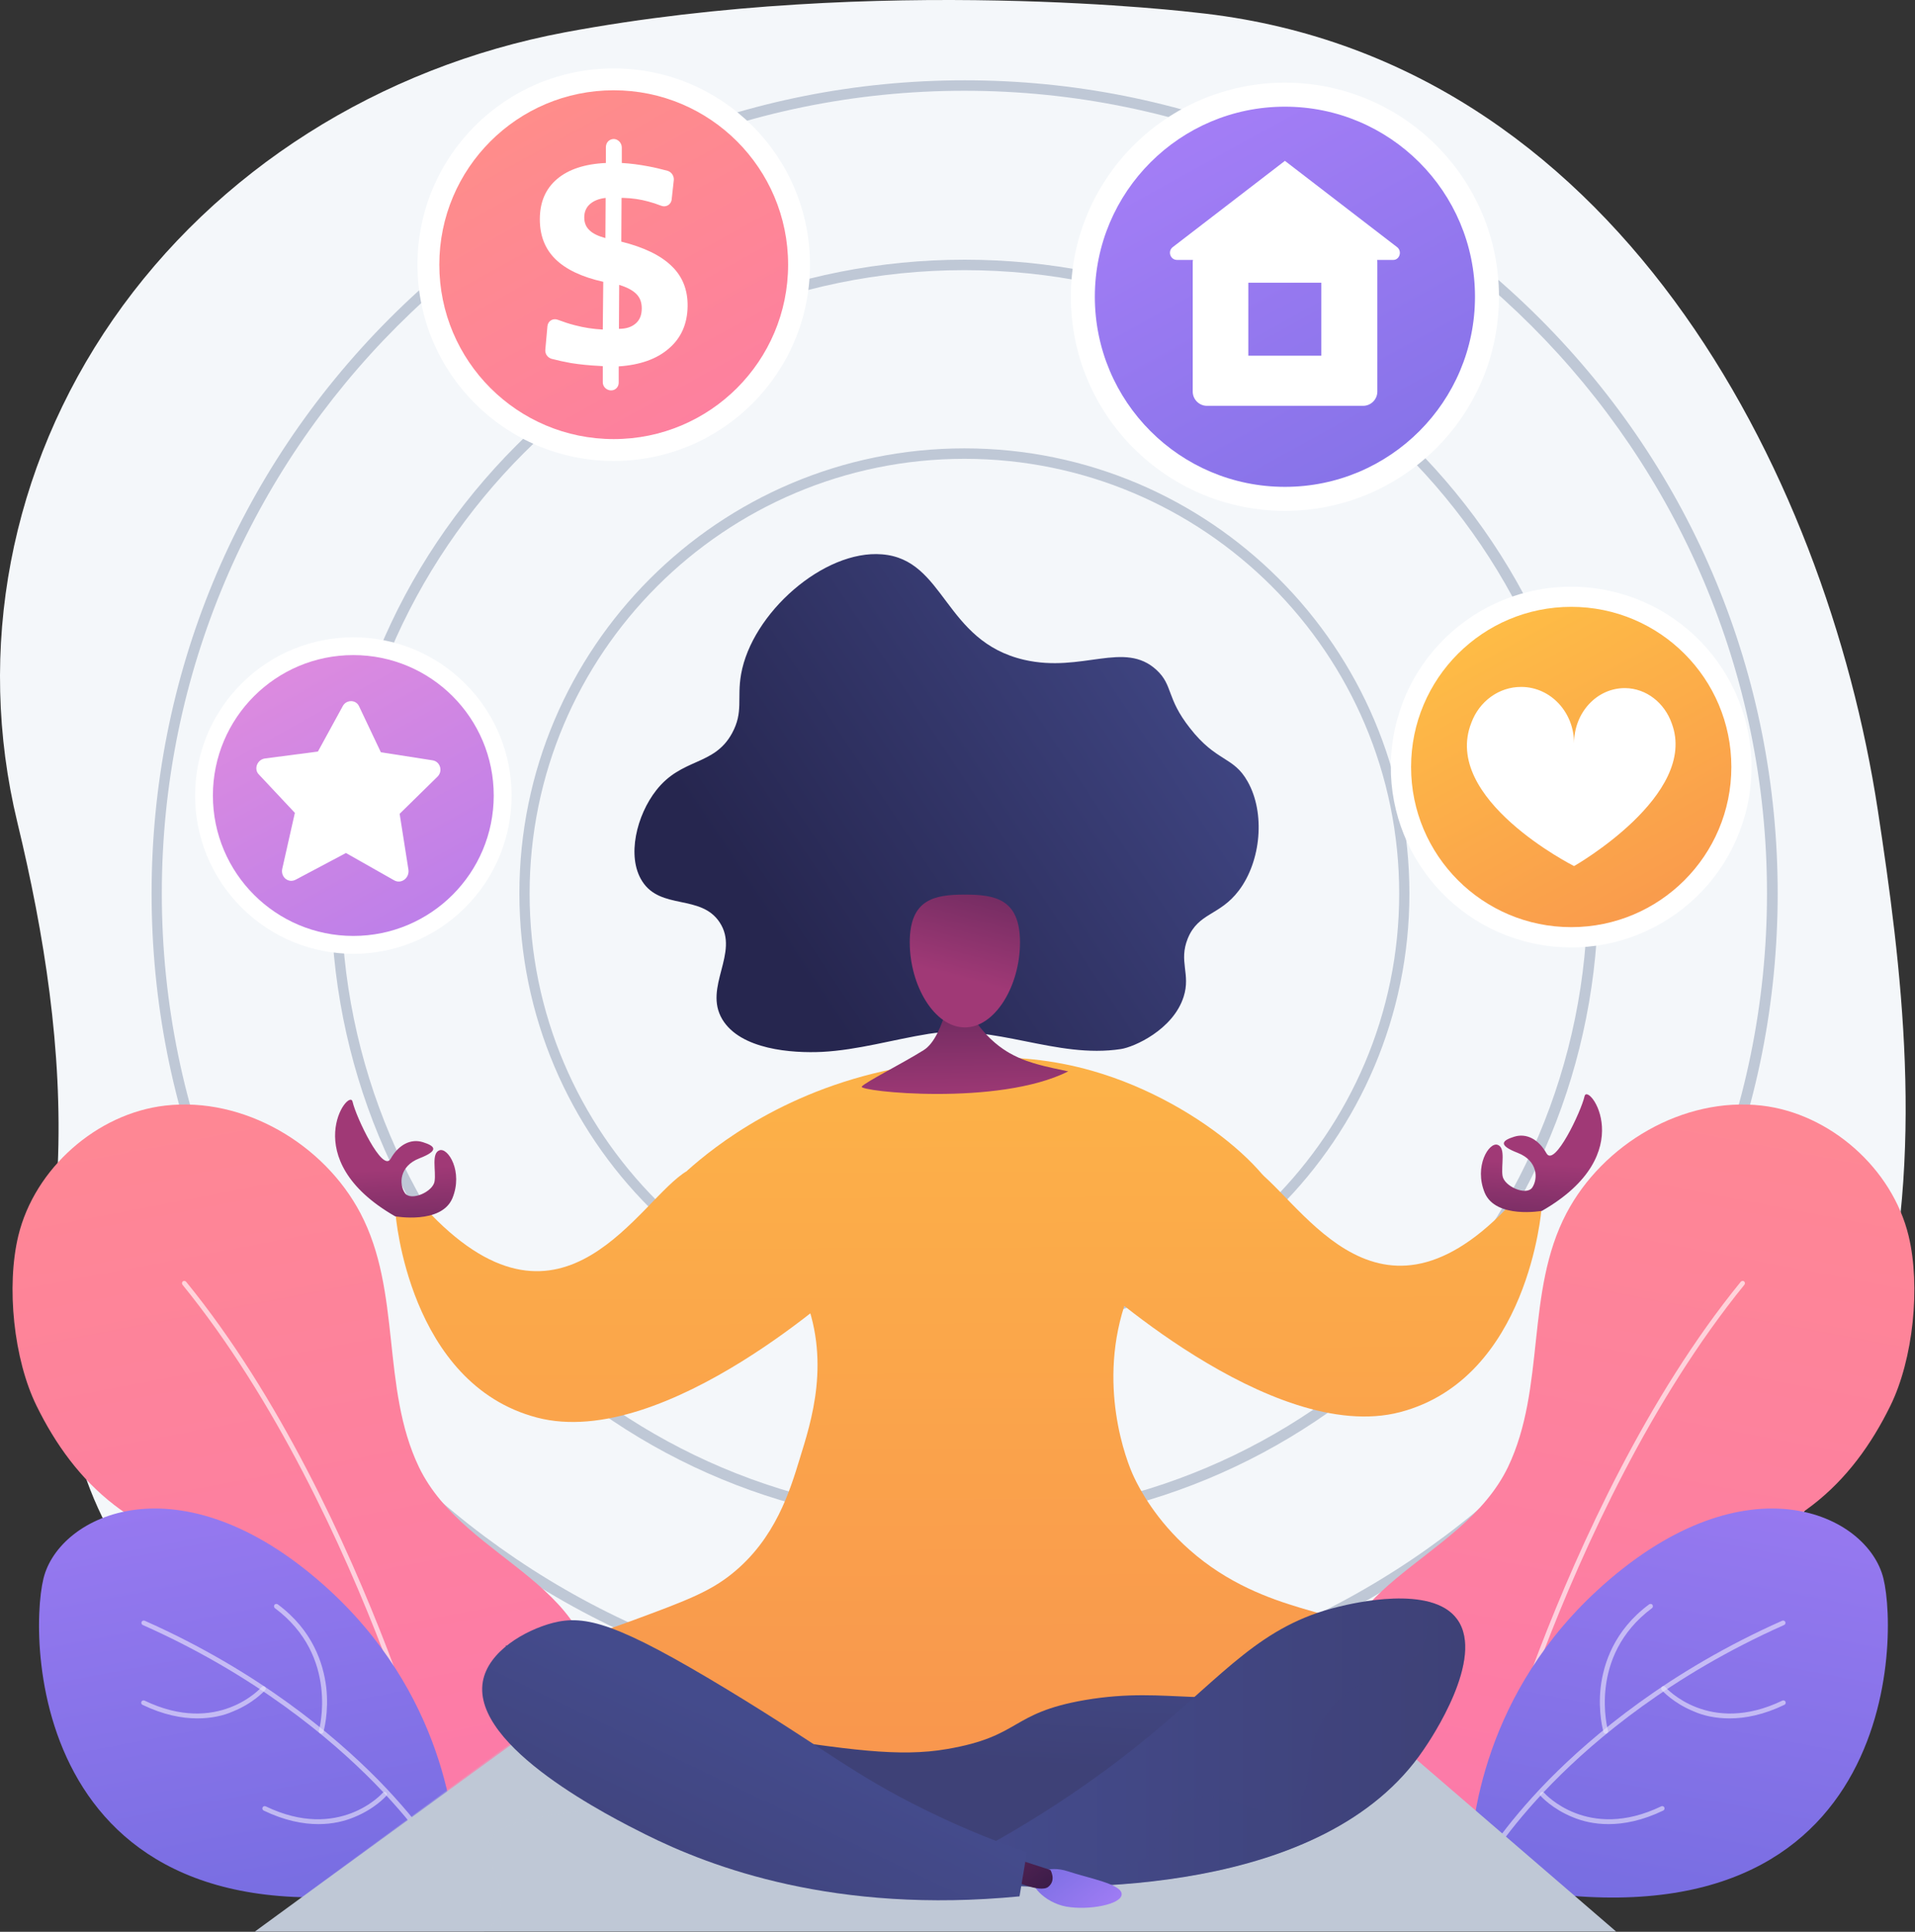 <?xml version="1.0" encoding="UTF-8"?> <svg xmlns="http://www.w3.org/2000/svg" width="806" height="813" viewBox="0 0 806 813" fill="none"><rect x="0" y="0" width="806" height="813" fill="#333333" stroke="none"/> <path d="M790.905 561.595C767.505 651.395 701.805 734.595 542.405 777.695C484.805 793.295 417.805 800.895 358.105 796.195C270.205 789.195 178.005 749.595 104.805 704.595C54.105 673.495 34.005 631.395 26.805 583.895C22.405 554.495 22.905 523.095 24.305 490.795C26.405 442.195 18.705 393.295 7.305 346.095C-10.295 273.295 4.205 196.995 47.605 134.395C91.005 71.795 159.605 28.295 237.805 13.595C369.605 -11.005 503.305 5.295 503.305 5.295C679.405 23.595 768.505 198.395 790.305 340.695C800.205 405.695 810.605 485.995 790.905 561.595Z" fill="#F4F7FA"></path> <path d="M405.904 563.295C302.604 563.295 218.604 479.295 218.604 375.995C218.604 272.695 302.604 188.695 405.904 188.695C509.204 188.695 593.204 272.695 593.204 375.995C593.204 479.295 509.204 563.295 405.904 563.295ZM405.904 193.095C305.004 193.095 222.904 275.195 222.904 376.095C222.904 476.995 305.004 559.095 405.904 559.095C506.804 559.095 588.905 476.995 588.905 376.095C588.905 275.095 506.804 193.095 405.904 193.095Z" fill="#BFC8D6"></path> <path d="M405.905 642.695C334.705 642.695 267.705 614.995 217.305 564.595C167.005 514.195 139.305 447.295 139.305 375.995C139.305 304.695 167.005 237.795 217.405 187.395C267.805 136.995 334.705 109.295 406.005 109.295C477.305 109.295 544.205 136.995 594.605 187.395C645.005 237.795 672.705 304.695 672.705 375.995C672.705 447.295 645.005 514.195 594.605 564.595C544.105 614.895 477.205 642.695 405.905 642.695ZM405.905 113.695C261.305 113.695 143.605 231.395 143.605 375.995C143.605 520.595 261.305 638.295 405.905 638.295C550.505 638.295 668.205 520.695 668.205 375.995C668.205 231.295 550.605 113.695 405.905 113.695Z" fill="#BFC8D6"></path> <path d="M405.905 718.195C314.505 718.195 228.605 682.595 163.905 617.995C99.305 553.395 63.805 467.395 63.805 375.995C63.805 284.595 99.405 198.695 164.005 133.995C228.605 69.395 314.605 33.795 406.005 33.795C497.405 33.795 583.305 69.395 648.005 133.995C712.605 198.595 748.205 284.595 748.205 375.995C748.205 467.395 712.605 553.295 648.005 617.995C583.305 682.595 497.305 718.195 405.905 718.195ZM405.905 38.195C219.705 38.195 68.105 189.795 68.105 375.995C68.105 562.195 219.605 713.795 405.905 713.795C592.205 713.795 743.705 562.295 743.705 375.995C743.705 189.695 592.205 38.195 405.905 38.195Z" fill="#BFC8D6"></path> <path d="M188.905 788.995C219.005 781.495 245.805 751.895 249.805 721.495C257.005 666.295 196.105 658.495 176.305 617.395C160.305 583.895 169.105 543.695 151.705 510.595C136.405 481.495 102.605 461.495 69.505 465.295C40.905 468.595 14.605 491.595 7.705 520.095C2.605 541.295 5.705 571.995 15.405 591.695C23.305 607.795 33.805 622.395 48.105 633.395C59.705 642.395 74.505 648.195 83.405 660.295C100.305 683.295 95.205 716.795 103.705 742.495C109.705 760.495 125.505 778.095 142.905 785.495C158.105 791.895 174.005 792.695 188.905 788.995Z" fill="url(#paint0_linear)"></path> <g opacity="0.8"> <path opacity="0.8" d="M189.705 780.195C189.305 780.195 188.905 779.895 188.705 779.495C188.605 779.095 179.505 742.595 161.305 695.095C144.505 651.295 116.105 588.995 76.805 540.695C76.505 540.295 76.505 539.695 76.905 539.295C77.305 538.995 77.905 538.995 78.305 539.395C117.805 587.795 146.205 650.395 163.105 694.295C181.405 741.895 190.505 778.495 190.605 778.895C190.705 779.395 190.405 779.995 189.905 780.095C189.905 780.195 189.805 780.195 189.705 780.195Z" fill="white"></path> </g> <path d="M136.405 667.194C75.705 613.194 24.905 637.294 18.305 664.294C11.705 690.894 13.105 829.994 187.105 791.994C190.205 791.294 192.405 788.595 192.305 785.395C192.105 767.995 186.905 712.094 136.405 667.194Z" fill="url(#paint1_linear)"></path> <g opacity="0.8"> <g opacity="0.8"> <path opacity="0.8" d="M187.004 786.494C186.704 786.494 186.304 786.294 186.104 785.994C186.004 785.794 177.304 770.494 157.504 750.294C139.204 731.694 107.504 704.995 60.104 683.895C59.604 683.695 59.404 683.094 59.604 682.594C59.804 682.094 60.404 681.894 60.904 682.094C108.604 703.294 140.504 730.195 159.004 748.895C179.004 769.295 187.804 784.794 187.904 784.994C188.204 785.494 188.004 786.094 187.504 786.294C187.304 786.494 187.104 786.494 187.004 786.494Z" fill="white"></path> </g> <g opacity="0.8"> <path opacity="0.8" d="M135.205 729.594C135.105 729.594 135.005 729.594 134.905 729.594C134.405 729.394 134.105 728.894 134.205 728.394C134.305 728.094 142.905 697.094 115.705 676.794C115.305 676.494 115.205 675.894 115.505 675.394C115.805 674.994 116.405 674.894 116.905 675.194C131.705 686.194 136.105 700.194 137.305 710.094C138.505 720.694 136.205 728.594 136.105 728.994C136.005 729.394 135.605 729.594 135.205 729.594Z" fill="white"></path> </g> <g opacity="0.8"> <path opacity="0.8" d="M83.004 723.195C76.504 723.195 68.704 721.695 60.004 717.495C59.504 717.295 59.304 716.695 59.504 716.195C59.704 715.695 60.304 715.495 60.804 715.695C91.704 730.595 109.904 710.295 110.104 709.995C110.504 709.595 111.104 709.495 111.504 709.895C111.904 710.295 112.004 710.895 111.604 711.295C111.404 711.495 106.704 716.795 98.004 720.295C94.204 721.995 89.104 723.195 83.004 723.195Z" fill="white"></path> </g> <g opacity="0.8"> <path opacity="0.8" d="M134.004 767.695C127.504 767.695 119.704 766.195 111.004 761.995C110.504 761.795 110.304 761.195 110.504 760.695C110.704 760.195 111.304 759.995 111.804 760.195C142.704 775.095 160.904 754.795 161.104 754.495C161.504 754.095 162.104 753.995 162.504 754.395C162.904 754.795 163.004 755.395 162.604 755.795C162.404 755.995 157.704 761.295 149.004 764.795C145.204 766.395 140.104 767.695 134.004 767.695Z" fill="white"></path> </g> </g> <path d="M622.104 788.995C592.004 781.495 565.204 751.895 561.204 721.495C554.004 666.295 614.904 658.495 634.704 617.395C650.704 583.895 641.904 543.695 659.304 510.595C674.604 481.495 708.404 461.495 741.504 465.295C770.104 468.595 796.404 491.595 803.304 520.095C808.404 541.295 805.304 571.995 795.604 591.695C787.704 607.795 777.204 622.395 762.904 633.395C751.304 642.395 736.504 648.195 727.604 660.295C710.704 683.295 715.804 716.795 707.304 742.495C701.304 760.495 685.504 778.095 668.104 785.495C652.904 791.895 637.004 792.695 622.104 788.995Z" fill="url(#paint2_linear)"></path> <g opacity="0.8"> <path opacity="0.8" d="M621.304 780.195C621.704 780.195 622.104 779.895 622.304 779.495C622.404 779.095 631.504 742.595 649.704 695.095C666.504 651.295 694.904 588.995 734.204 540.695C734.504 540.295 734.504 539.695 734.104 539.295C733.704 538.995 733.104 538.995 732.704 539.395C693.204 587.795 664.804 650.395 647.904 694.295C629.604 741.895 620.504 778.495 620.404 778.895C620.304 779.395 620.604 779.995 621.104 780.095C621.104 780.195 621.204 780.195 621.304 780.195Z" fill="white"></path> </g> <path d="M674.605 667.194C735.305 613.194 786.105 637.294 792.705 664.294C799.305 690.994 797.905 829.994 623.805 792.094C620.705 791.394 618.505 788.694 618.605 785.494C619.005 767.994 624.105 712.094 674.605 667.194Z" fill="url(#paint3_linear)"></path> <g opacity="0.8"> <g opacity="0.8"> <path opacity="0.8" d="M624.005 786.494C624.305 786.494 624.705 786.294 624.905 785.994C625.005 785.794 633.705 770.494 653.505 750.294C671.805 731.694 703.505 704.995 750.905 683.895C751.405 683.695 751.605 683.094 751.405 682.594C751.205 682.094 750.605 681.894 750.105 682.094C702.405 703.294 670.505 730.195 652.005 748.895C632.005 769.295 623.205 784.794 623.105 784.994C622.805 785.494 623.005 786.094 623.505 786.294C623.705 786.494 623.905 786.494 624.005 786.494Z" fill="white"></path> </g> <g opacity="0.8"> <path opacity="0.8" d="M675.805 729.594C675.905 729.594 676.005 729.594 676.105 729.594C676.605 729.394 676.905 728.894 676.805 728.394C676.705 728.094 668.105 697.094 695.305 676.794C695.705 676.494 695.805 675.894 695.505 675.394C695.205 674.994 694.605 674.894 694.105 675.194C679.305 686.194 674.905 700.194 673.705 710.094C672.505 720.694 674.805 728.594 674.905 728.994C675.005 729.394 675.405 729.594 675.805 729.594Z" fill="white"></path> </g> <g opacity="0.8"> <path opacity="0.8" d="M728.005 723.195C734.505 723.195 742.305 721.695 751.005 717.495C751.505 717.295 751.705 716.695 751.505 716.195C751.305 715.695 750.705 715.495 750.205 715.695C719.305 730.595 701.105 710.295 700.905 709.995C700.505 709.595 699.905 709.495 699.505 709.895C699.105 710.295 699.005 710.895 699.405 711.295C699.605 711.495 704.305 716.795 713.005 720.295C716.805 721.995 721.905 723.195 728.005 723.195Z" fill="white"></path> </g> <g opacity="0.8"> <path opacity="0.8" d="M677.005 767.695C683.505 767.695 691.305 766.195 700.005 761.995C700.505 761.795 700.705 761.195 700.505 760.695C700.305 760.195 699.705 759.995 699.205 760.195C668.305 775.095 650.105 754.795 649.905 754.495C649.505 754.095 648.905 753.995 648.505 754.395C648.105 754.795 648.005 755.395 648.405 755.795C648.605 755.995 653.305 761.295 662.005 764.795C665.805 766.395 670.905 767.695 677.005 767.695Z" fill="white"></path> </g> </g> <path d="M680.205 812.895H107.305L307.605 666.895L394.305 668.794L510.705 666.895L680.205 812.895Z" fill="#BFC8D6"></path> <path opacity="0.3" d="M353.705 752.495C280.005 763.395 198.805 757.195 205.905 780.595C210.005 794.295 215.605 805.395 203.605 812.895H107.305L258.005 701.995L355.605 708.295C378.205 725.595 394.605 746.395 353.705 752.495Z" fill="#BFC8D6"></path> <path d="M471.805 441.495C477.205 440.695 493.805 433.395 498.205 419.395C501.205 409.895 496.005 404.695 499.905 394.995C504.405 383.995 513.305 385.495 521.405 374.795C530.805 362.395 532.605 342.095 525.105 328.895C519.105 318.195 512.005 320.795 500.805 306.395C490.805 293.695 493.805 288.495 486.805 281.995C473.205 269.395 455.505 283.295 431.105 277.695C397.205 269.895 397.905 235.395 371.205 233.295C346.705 231.295 316.405 258.095 311.905 283.795C310.105 294.095 313.005 299.595 308.105 308.595C300.505 322.495 287.005 318.795 276.205 332.595C268.005 342.995 263.605 360.495 270.305 370.895C278.105 383.095 295.005 376.195 302.905 388.195C311.405 401.095 295.905 415.395 304.005 428.995C311.705 441.795 333.405 443.295 346.005 442.695C361.205 441.895 375.905 437.495 390.905 435.095C418.705 430.695 444.505 445.695 471.805 441.495Z" fill="url(#paint4_linear)"></path> <path d="M382.104 724.295L547.004 683.095L555.204 723.195L404.304 792.795L284.804 763.295L212.704 692.495L382.104 724.295Z" fill="url(#paint5_linear)"></path> <path d="M539.705 514.595C545.205 501.195 507.305 464.295 459.805 450.695C425.305 440.795 396.105 446.295 380.805 448.995C331.405 457.695 300.705 482.395 289.105 492.795C298.605 497.895 324.705 513.595 337.705 543.395C350.205 572.195 341.305 598.595 336.605 613.895C332.505 627.295 326.405 647.595 308.105 662.295C298.505 670.095 287.805 673.995 266.505 681.895C241.405 691.195 225.805 693.795 225.905 698.795C226.005 705.195 251.505 710.395 250.705 714.395C250.605 714.695 250.405 714.695 250.405 714.895C250.105 717.695 278.705 724.495 314.905 729.995C357.205 736.395 378.405 739.595 398.605 736.095C430.105 730.695 424.805 720.995 456.505 715.495C493.305 709.195 510.005 720.695 543.305 707.895C548.905 705.695 571.405 697.095 570.705 688.095C569.905 676.995 532.905 680.795 500.705 652.295C486.505 639.795 479.605 626.595 477.305 621.695C474.205 615.295 461.305 582.295 474.305 546.395C475.105 544.295 475.705 543.295 476.505 541.895C492.105 515.295 534.505 527.295 539.705 514.595Z" fill="url(#paint6_linear)"></path> <path d="M401.105 411.095C401.105 411.095 398.005 436.295 388.705 441.995C379.405 447.795 364.405 455.295 362.705 457.295C361.005 459.295 420.205 465.695 449.605 450.895C439.905 448.895 437.305 448.095 437.305 448.095C434.705 447.395 429.805 445.995 424.905 443.195C421.605 441.295 416.205 437.595 411.205 430.595L411.305 416.695L401.105 411.095Z" fill="url(#paint7_linear)"></path> <path d="M410.104 779.795C442.904 762.195 467.104 744.295 483.504 730.795C515.804 704.195 530.605 684.095 563.405 676.195C569.205 674.795 602.604 666.695 613.304 681.495C625.204 697.895 602.104 732.095 599.204 736.295C557.404 798.195 450.904 795.295 417.504 793.295C415.104 788.795 412.604 784.295 410.104 779.795Z" fill="url(#paint8_linear)"></path> <path opacity="0.3" d="M613.304 681.495C610.204 677.195 605.104 674.795 599.304 673.695C601.204 680.295 601.404 686.495 599.004 691.995C592.504 706.795 573.104 702.295 559.504 719.695C546.204 736.795 555.404 753.295 543.604 760.295C530.104 768.395 513.304 749.495 498.804 758.495C489.004 764.595 492.004 776.295 480.504 782.595C472.604 786.995 464.804 784.895 455.804 783.795C445.404 782.495 431.304 782.195 413.504 785.895C414.904 788.295 416.204 790.795 417.604 793.195C451.004 795.195 557.504 798.095 599.304 736.195C602.104 732.095 625.204 697.895 613.304 681.495Z" fill="url(#paint9_linear)"></path> <path d="M434.904 788.995C434.904 788.995 440.904 784.695 449.604 787.595C458.304 790.495 472.104 792.895 472.104 797.195C472.104 801.495 458.204 804.095 448.704 802.395C439.604 800.695 432.404 792.795 434.904 788.995Z" fill="url(#paint10_linear)"></path> <path d="M426.104 781.794L442.104 786.994C442.104 786.994 444.704 791.294 441.204 794.094C437.704 796.894 425.504 790.994 425.504 790.994L426.104 781.794Z" fill="url(#paint11_linear)"></path> <path d="M203.204 707.794C198.504 735.394 258.004 765.194 271.604 771.994C299.404 785.894 351.604 805.594 429.104 798.094C430.104 791.894 431.204 785.694 432.204 779.494C422.004 775.994 406.804 770.294 389.204 761.594C359.104 746.794 347.704 736.294 306.004 710.994C259.904 683.094 246.404 679.494 232.704 682.994C220.904 686.094 205.404 694.994 203.204 707.794Z" fill="url(#paint12_linear)"></path> <path d="M429.304 396.595C429.304 414.795 418.904 432.395 406.104 432.395C393.304 432.395 382.904 414.795 382.904 396.595C382.904 378.395 393.304 376.495 406.104 376.495C418.904 376.495 429.304 378.395 429.304 396.595Z" fill="url(#paint13_linear)"></path> <path d="M166.504 510.995C166.504 510.995 171.904 582.395 226.004 596.595C280.204 610.795 357.804 538.695 357.804 538.695C357.804 538.695 309.204 481.095 289.204 492.795C269.104 504.495 237.704 569.295 181.304 510.995H166.504V510.995Z" fill="url(#paint14_linear)"></path> <path d="M166.304 511.895C166.304 511.895 185.704 515.395 190.404 504.295C195.004 493.095 188.604 482.895 185.004 484.095C181.404 485.295 183.604 492.795 182.904 497.195C182.204 501.595 172.904 505.695 170.404 502.095C167.904 498.395 168.004 490.795 176.504 487.495C185.004 484.195 183.104 482.295 178.004 480.695C172.904 479.095 167.804 481.695 164.404 487.695C161.004 493.695 149.804 469.995 148.404 463.695C147.004 457.295 124.304 487.795 166.304 511.895Z" fill="url(#paint15_linear)"></path> <path d="M648.804 508.695C648.804 508.695 643.404 580.095 589.304 594.295C535.104 608.495 457.504 536.395 457.504 536.395C457.504 536.395 506.104 478.795 526.104 490.495C546.204 502.195 577.604 566.995 634.004 508.695H648.804Z" fill="url(#paint16_linear)"></path> <path d="M649.004 509.595C649.004 509.595 629.604 513.095 624.904 501.995C620.304 490.795 626.704 480.595 630.304 481.795C633.904 482.995 631.704 490.495 632.404 494.895C633.104 499.295 642.404 503.395 644.904 499.795C647.404 496.095 647.304 488.495 638.804 485.195C630.304 481.895 632.204 479.995 637.304 478.395C642.404 476.795 647.504 479.395 650.904 485.395C654.304 491.395 665.504 467.695 666.904 461.395C668.304 454.995 691.004 485.495 649.004 509.595Z" fill="url(#paint17_linear)"></path> <path d="M540.805 214.995C590.566 214.995 630.905 174.656 630.905 124.895C630.905 75.134 590.566 34.795 540.805 34.795C491.044 34.795 450.705 75.134 450.705 124.895C450.705 174.656 491.044 214.995 540.805 214.995Z" fill="white"></path> <path d="M540.805 204.895C584.987 204.895 620.805 169.078 620.805 124.895C620.805 80.712 584.987 44.895 540.805 44.895C496.622 44.895 460.805 80.712 460.805 124.895C460.805 169.078 496.622 204.895 540.805 204.895Z" fill="url(#paint18_linear)"></path> <path d="M588.005 103.995L540.805 67.695L493.605 103.995C491.305 105.795 492.605 109.395 495.405 109.395H502.105C502.005 109.795 502.005 110.195 502.005 110.595V164.795C502.005 168.095 504.705 170.795 508.005 170.795H573.705C577.005 170.795 579.705 168.095 579.705 164.795V110.595C579.705 110.195 579.705 109.795 579.605 109.395H586.305C589.005 109.495 590.305 105.795 588.005 103.995ZM556.105 149.695H525.405V118.995H556.105V149.695Z" fill="white"></path> <path d="M736.206 334.987C742.921 293.609 714.822 254.622 673.444 247.907C632.067 241.191 593.08 269.291 586.364 310.668C579.649 352.046 607.748 391.033 649.126 397.748C690.504 404.464 729.491 376.364 736.206 334.987Z" fill="white"></path> <path d="M661.305 390.195C698.529 390.195 728.705 360.019 728.705 322.795C728.705 285.571 698.529 255.395 661.305 255.395C624.081 255.395 593.905 285.571 593.905 322.795C593.905 360.019 624.081 390.195 661.305 390.195Z" fill="url(#paint19_linear)"></path> <path d="M703.605 304.394C700.605 295.894 693.005 289.694 684.005 289.594C672.205 289.494 662.505 299.794 662.505 312.794C662.505 299.794 652.705 289.194 640.405 289.094C630.905 288.994 622.605 295.194 619.305 304.094C606.505 336.294 662.505 364.494 662.505 364.494C662.505 364.494 715.005 334.594 703.605 304.394Z" fill="white"></path> <path d="M195.811 381.909C221.819 355.9 221.819 313.732 195.811 287.723C169.802 261.714 127.634 261.714 101.625 287.723C75.616 313.732 75.616 355.9 101.625 381.909C127.634 407.917 169.802 407.917 195.811 381.909Z" fill="white"></path> <path d="M148.705 393.895C181.345 393.895 207.805 367.435 207.805 334.795C207.805 302.155 181.345 275.695 148.705 275.695C116.065 275.695 89.606 302.155 89.606 334.795C89.606 367.435 116.065 393.895 148.705 393.895Z" fill="url(#paint20_linear)"></path> <path d="M182.105 319.995L160.305 316.595L151.105 297.195C149.805 294.395 145.805 294.395 144.305 297.095L133.805 316.295L111.605 319.195C108.305 319.595 106.705 323.595 108.905 325.895L124.105 342.095L118.805 365.595C118.005 369.095 121.405 371.895 124.505 370.195L145.605 358.995L165.905 370.495C168.905 372.195 172.405 369.495 171.905 365.995L168.205 342.495L184.205 326.795C186.505 324.395 185.205 320.495 182.105 319.995Z" fill="white"></path> <path d="M258.305 193.995C303.924 193.995 340.905 157.013 340.905 111.395C340.905 65.776 303.924 28.795 258.305 28.795C212.686 28.795 175.705 65.776 175.705 111.395C175.705 157.013 212.686 193.995 258.305 193.995Z" fill="white"></path> <path d="M258.305 184.795C298.843 184.795 331.705 151.932 331.705 111.395C331.705 70.857 298.843 37.995 258.305 37.995C217.768 37.995 184.905 70.857 184.905 111.395C184.905 151.932 217.768 184.795 258.305 184.795Z" fill="url(#paint21_linear)"></path> <path d="M258.405 58.495C260.205 58.595 261.705 60.195 261.705 62.095V68.595C265.405 68.795 269.105 69.295 272.805 69.995C275.605 70.495 278.305 71.195 281.005 71.895C282.605 72.395 283.705 73.995 283.605 75.695L282.705 83.895C282.505 86.095 280.305 87.395 278.305 86.595C276.505 85.895 274.705 85.295 272.805 84.795C269.505 83.895 266.105 83.395 262.505 83.295H261.605L261.505 101.695C271.105 104.095 278.105 107.495 282.705 111.995C287.305 116.395 289.505 122.095 289.405 128.895C289.305 136.295 286.705 142.195 281.605 146.595C276.505 151.095 269.405 153.595 260.405 154.195V161.095C260.405 162.895 258.905 164.395 257.105 164.295H257.005C255.205 164.195 253.705 162.695 253.705 160.895V154.095L252.305 153.995C248.105 153.795 244.105 153.395 240.305 152.795C237.505 152.295 234.805 151.695 232.105 150.995C230.505 150.495 229.405 148.995 229.505 147.295L230.405 137.295C230.605 135.095 232.705 133.795 234.805 134.595C237.205 135.495 239.605 136.295 242.005 136.895C245.805 137.895 249.705 138.495 253.705 138.695L253.905 118.595C244.905 116.595 238.205 113.395 233.805 109.095C229.405 104.795 227.205 99.195 227.205 92.295C227.205 85.095 229.605 79.495 234.405 75.395C239.205 71.295 246.105 68.995 255.005 68.595V61.995C255.005 59.895 256.505 58.495 258.405 58.495ZM254.905 83.295C252.105 83.595 249.905 84.495 248.305 85.895C246.705 87.295 245.905 89.195 245.905 91.495C245.905 93.695 246.605 95.495 248.105 96.895C249.505 98.295 251.805 99.395 254.805 100.195L254.905 83.295ZM260.605 119.895L260.505 138.395C263.605 138.395 265.905 137.595 267.605 136.095C269.305 134.595 270.105 132.495 270.105 129.795C270.105 127.295 269.405 125.295 267.805 123.695C266.305 122.195 263.905 120.895 260.605 119.895Z" fill="white"></path> <defs> <linearGradient id="paint0_linear" x1="55.666" y1="252.102" x2="204.113" y2="1031.95" gradientUnits="userSpaceOnUse"> <stop stop-color="#FF9085"></stop> <stop offset="1" stop-color="#FB6FBB"></stop> </linearGradient> <linearGradient id="paint1_linear" x1="63.444" y1="521" x2="141.22" y2="929.584" gradientUnits="userSpaceOnUse"> <stop stop-color="#AA80F9"></stop> <stop offset="0.996" stop-color="#6165D7"></stop> </linearGradient> <linearGradient id="paint2_linear" x1="755.353" y1="252.102" x2="606.905" y2="1031.95" gradientUnits="userSpaceOnUse"> <stop stop-color="#FF9085"></stop> <stop offset="1" stop-color="#FB6FBB"></stop> </linearGradient> <linearGradient id="paint3_linear" x1="747.575" y1="521.001" x2="669.799" y2="929.584" gradientUnits="userSpaceOnUse"> <stop stop-color="#AA80F9"></stop> <stop offset="0.996" stop-color="#6165D7"></stop> </linearGradient> <linearGradient id="paint4_linear" x1="532.31" y1="260.058" x2="327.042" y2="396.34" gradientUnits="userSpaceOnUse"> <stop stop-color="#444B8C"></stop> <stop offset="0.996" stop-color="#26264F"></stop> </linearGradient> <linearGradient id="paint5_linear" x1="385.812" y1="670.763" x2="382.278" y2="740.561" gradientUnits="userSpaceOnUse"> <stop stop-color="#444B8C"></stop> <stop offset="0.996" stop-color="#3E4177"></stop> </linearGradient> <linearGradient id="paint6_linear" x1="396.88" y1="254.882" x2="400.042" y2="1159.35" gradientUnits="userSpaceOnUse"> <stop stop-color="#FFC444"></stop> <stop offset="0.996" stop-color="#F36F56"></stop> </linearGradient> <linearGradient id="paint7_linear" x1="404.428" y1="374.878" x2="406.296" y2="463.634" gradientUnits="userSpaceOnUse"> <stop stop-color="#311944"></stop> <stop offset="1" stop-color="#A03976"></stop> </linearGradient> <linearGradient id="paint8_linear" x1="410.149" y1="733.378" x2="616.719" y2="733.378" gradientUnits="userSpaceOnUse"> <stop stop-color="#444B8C"></stop> <stop offset="0.996" stop-color="#3E4177"></stop> </linearGradient> <linearGradient id="paint9_linear" x1="410.149" y1="733.858" x2="616.718" y2="733.858" gradientUnits="userSpaceOnUse"> <stop stop-color="#444B8C"></stop> <stop offset="0.996" stop-color="#3E4177"></stop> </linearGradient> <linearGradient id="paint10_linear" x1="468.644" y1="813.756" x2="428.886" y2="764.279" gradientUnits="userSpaceOnUse"> <stop stop-color="#AA80F9"></stop> <stop offset="0.996" stop-color="#6165D7"></stop> </linearGradient> <linearGradient id="paint11_linear" x1="444.235" y1="802.006" x2="389.455" y2="733.09" gradientUnits="userSpaceOnUse"> <stop stop-color="#311944"></stop> <stop offset="1" stop-color="#A03976"></stop> </linearGradient> <linearGradient id="paint12_linear" x1="326.303" y1="731.066" x2="280.787" y2="825.739" gradientUnits="userSpaceOnUse"> <stop stop-color="#444B8C"></stop> <stop offset="0.996" stop-color="#3E4177"></stop> </linearGradient> <linearGradient id="paint13_linear" x1="427.046" y1="318.875" x2="402.385" y2="411.354" gradientUnits="userSpaceOnUse"> <stop stop-color="#311944"></stop> <stop offset="1" stop-color="#A03976"></stop> </linearGradient> <linearGradient id="paint14_linear" x1="261.204" y1="255.357" x2="264.366" y2="1159.83" gradientUnits="userSpaceOnUse"> <stop stop-color="#FFC444"></stop> <stop offset="0.996" stop-color="#F36F56"></stop> </linearGradient> <linearGradient id="paint15_linear" x1="170.452" y1="558" x2="166.756" y2="491.868" gradientUnits="userSpaceOnUse"> <stop stop-color="#311944"></stop> <stop offset="1" stop-color="#A03976"></stop> </linearGradient> <linearGradient id="paint16_linear" x1="552.208" y1="254.339" x2="555.37" y2="1158.81" gradientUnits="userSpaceOnUse"> <stop stop-color="#FFC444"></stop> <stop offset="0.996" stop-color="#F36F56"></stop> </linearGradient> <linearGradient id="paint17_linear" x1="644.84" y1="555.641" x2="648.537" y2="489.509" gradientUnits="userSpaceOnUse"> <stop stop-color="#311944"></stop> <stop offset="1" stop-color="#A03976"></stop> </linearGradient> <linearGradient id="paint18_linear" x1="483.095" y1="20.311" x2="684.865" y2="386.1" gradientUnits="userSpaceOnUse"> <stop stop-color="#AA80F9"></stop> <stop offset="0.996" stop-color="#6165D7"></stop> </linearGradient> <linearGradient id="paint19_linear" x1="612.693" y1="234.698" x2="782.73" y2="542.958" gradientUnits="userSpaceOnUse"> <stop stop-color="#FFC444"></stop> <stop offset="0.996" stop-color="#F36F56"></stop> </linearGradient> <linearGradient id="paint20_linear" x1="106.115" y1="257.51" x2="255.203" y2="527.792" gradientUnits="userSpaceOnUse"> <stop offset="0.004" stop-color="#E38DDD"></stop> <stop offset="1" stop-color="#9571F6"></stop> </linearGradient> <linearGradient id="paint21_linear" x1="205.425" y1="15.465" x2="390.409" y2="350.824" gradientUnits="userSpaceOnUse"> <stop stop-color="#FF9085"></stop> <stop offset="1" stop-color="#FB6FBB"></stop> </linearGradient> </defs> </svg> 